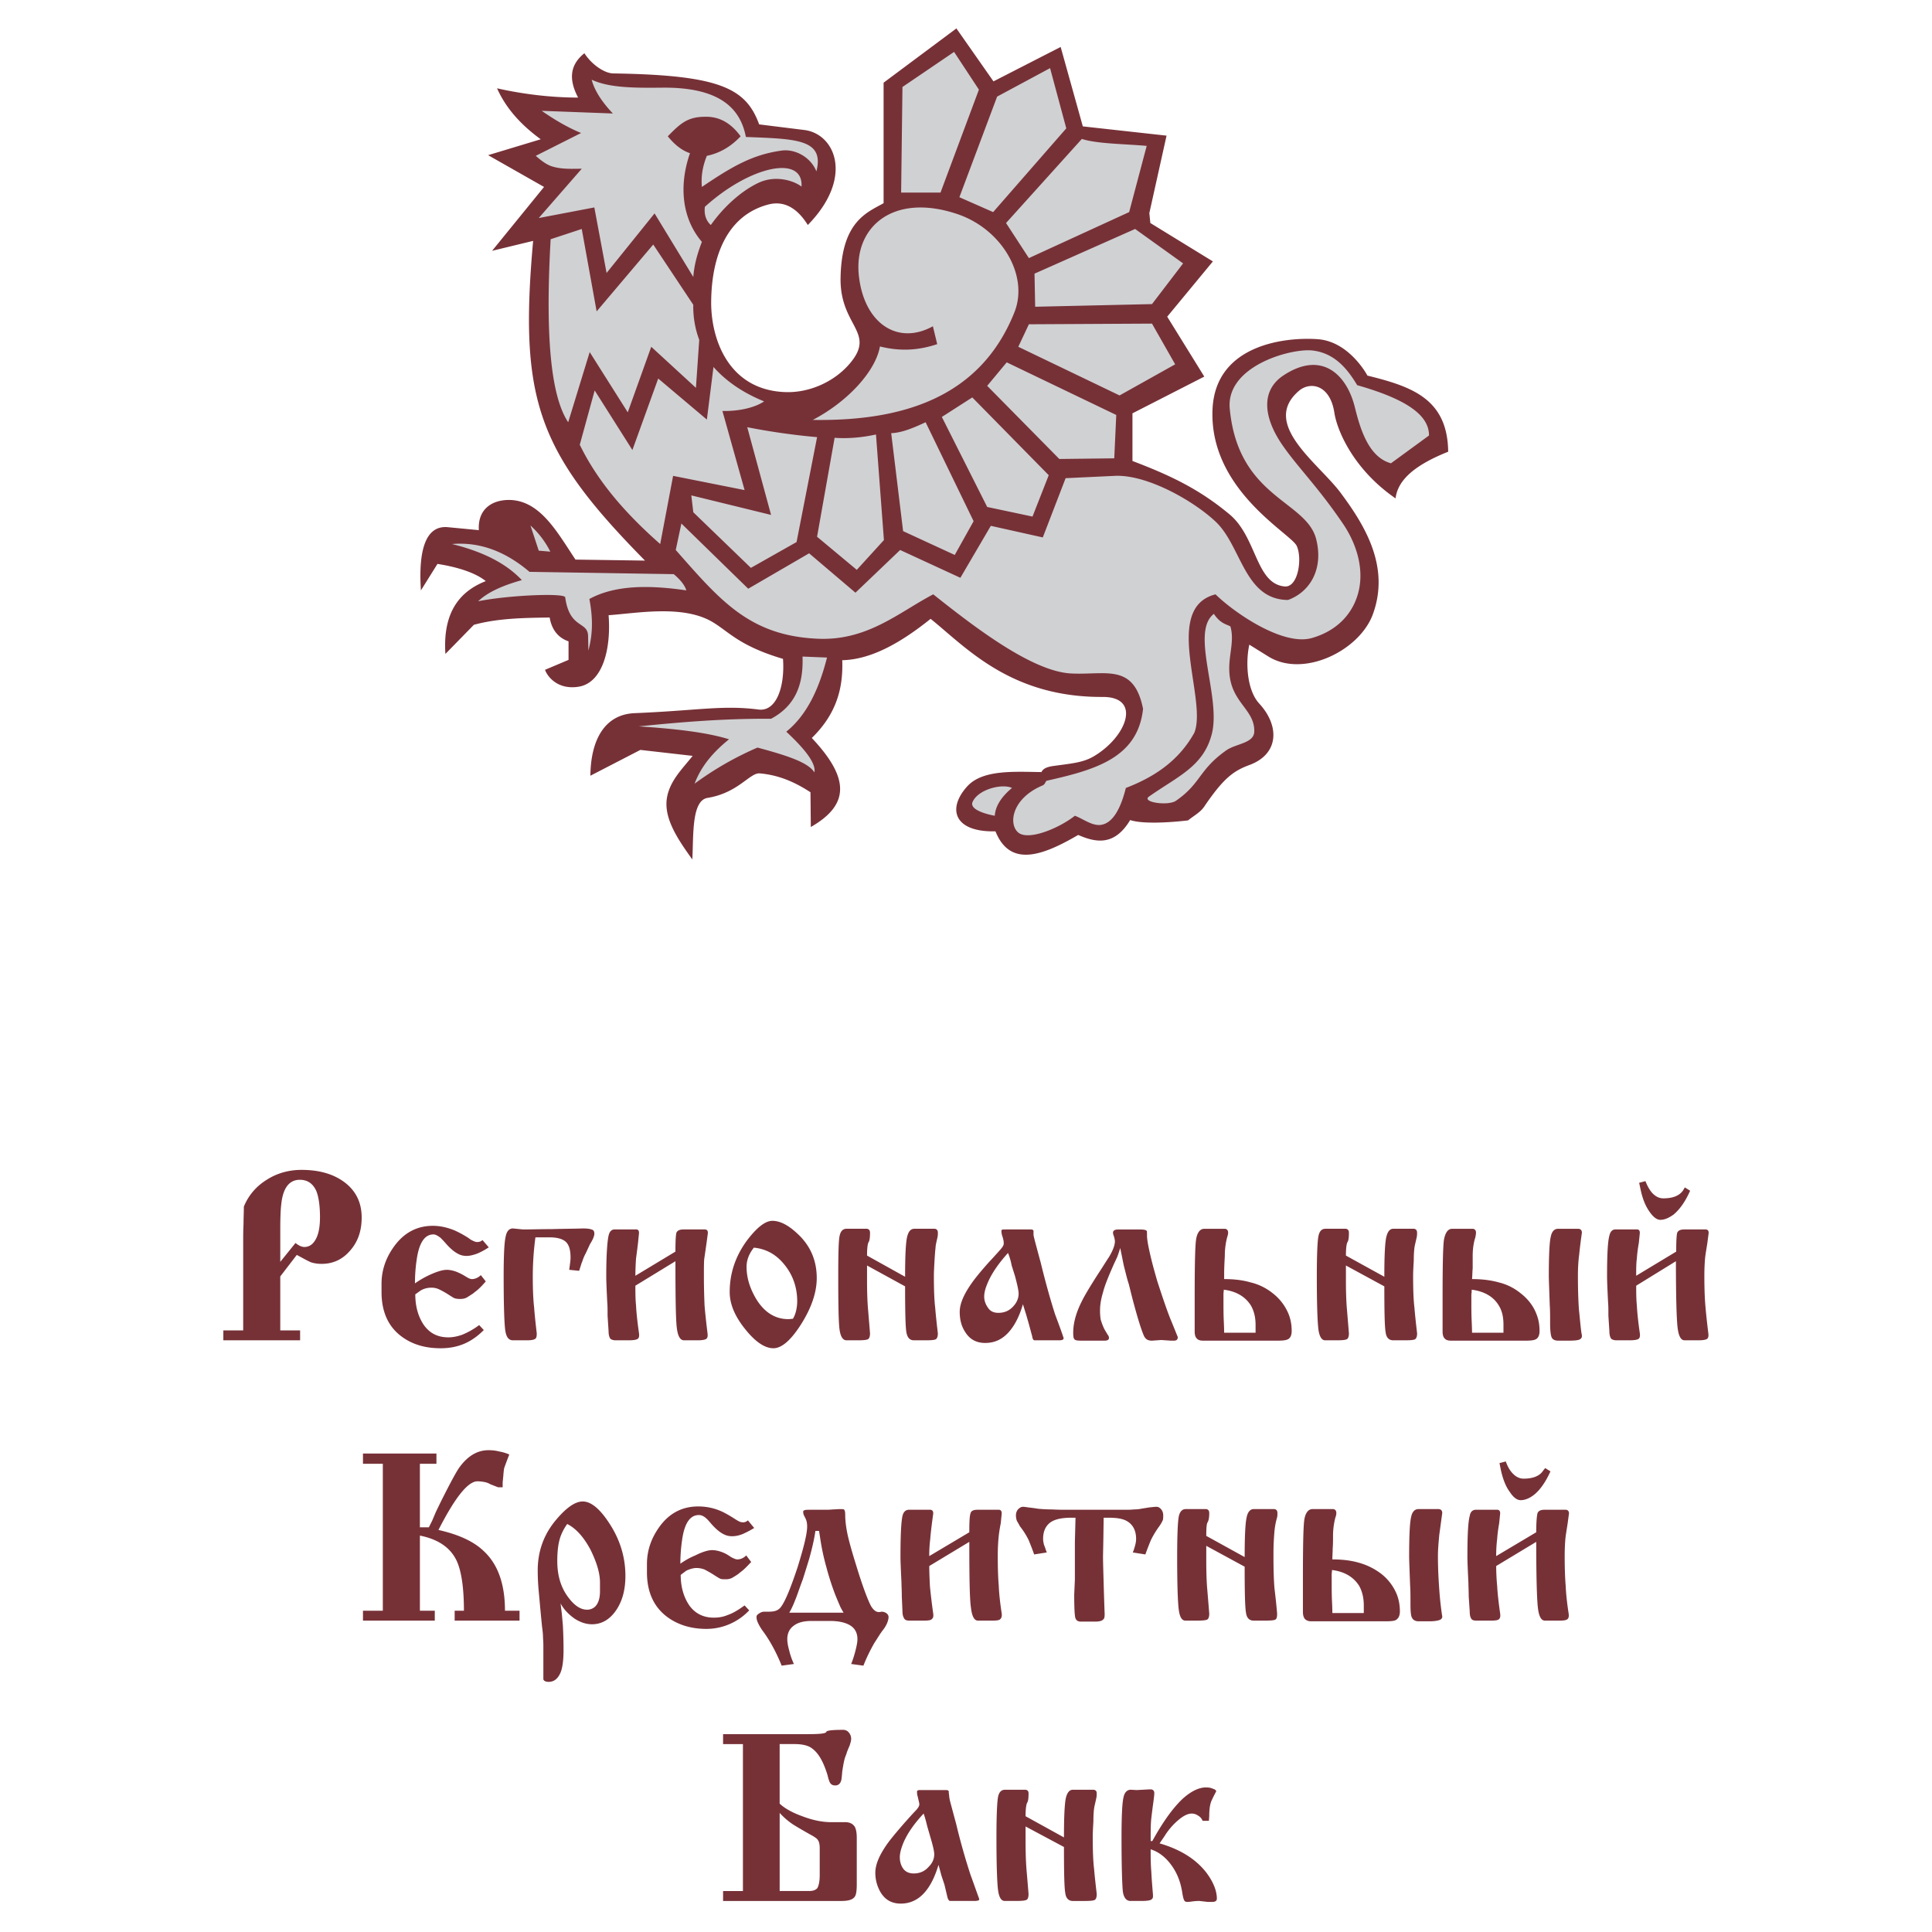 <svg xmlns="http://www.w3.org/2000/svg" width="2500" height="2500" viewBox="0 0 192.756 192.756"><g fill-rule="evenodd" clip-rule="evenodd"><path fill="#fff" d="M0 0h192.756v192.756H0V0z"/><path d="M57.911 9.637c.099.165-.034.363-.232.363-1.288 0-2.608-.066-3.962-.231a33.957 33.957 0 0 1-3.665-.594c.363.76.858 1.486 1.452 2.18.727.825 1.585 1.584 2.609 2.311.165.132.099.396-.099.463l-4.656 1.42 5.052 2.872c.132.1.165.298.066.396l-4.689 5.778 3.368-.792c.165-.066.33.099.297.264-.694 7.892-.595 13.108 1.023 17.698 1.618 4.623 4.722 8.585 10.038 14 .166.165.033.429-.165.429l-6.934-.099c-.066 0-.166-.066-.198-.099-.198-.297-.396-.562-.562-.858-1.552-2.41-3.137-4.821-5.646-4.986h-.495c-.66.033-1.255.231-1.717.594-.43.363-.727.924-.792 1.684 0 .165 0 .297.033.462 0 .132-.165.264-.297.264l-3.104-.297c-.132 0-.231-.033-.363 0-.594.033-1.023.33-1.354.858-.363.528-.561 1.354-.66 2.345-.066.594-.066 1.254-.033 2.014l1.222-1.948c.033-.066.165-.132.231-.132 1.023.165 2.047.396 2.938.693.793.297 1.486.66 2.015 1.057.165.132.099.396-.066.462-1.519.594-2.509 1.486-3.137 2.674-.562 1.024-.792 2.278-.759 3.731l2.443-2.477.1-.066c1.222-.331 2.509-.495 3.797-.594 1.255-.099 2.542-.099 3.831-.132.099 0 .231.132.231.231.099.561.297 1.023.594 1.386a2.62 2.62 0 0 0 1.156.76c.066.033.165.165.165.264v1.849c0 .099-.099.198-.165.231l-2.113.892c.165.33.528.759 1.123 1.056.462.231 1.089.363 1.882.231.991-.165 1.717-.924 2.146-2.014.561-1.288.726-3.071.594-4.821 0-.132.132-.298.231-.298.528-.033 1.057-.099 1.585-.132 2.807-.297 6.406-.627 8.915.826.462.264.859.561 1.255.858 1.155.858 2.509 1.849 5.745 2.807.099.033.198.132.198.231.066.727.033 1.453-.033 2.081-.132.892-.363 1.684-.726 2.245-.396.594-.924.99-1.552 1.023h-.429c-2.344-.33-4.193-.165-6.967.033-1.453.099-3.17.231-5.349.33-1.354.066-2.345.627-3.038 1.585-.693.99-1.056 2.345-1.122 3.962l4.589-2.377c.033 0 .132-.033.132-.033l5.25.595a.29.29 0 0 1 .198.429c-.231.264-.462.528-.661.792-.826.957-1.618 1.915-1.882 3.17-.165.99.099 2.014.562 3.004.396.826.925 1.651 1.486 2.444 0-.132 0-.264.033-.396.033-2.312.099-4.953 1.651-5.217 1.783-.331 2.906-1.123 3.731-1.717.595-.462 1.057-.792 1.552-.759.991.099 1.916.297 2.774.66.858.33 1.651.76 2.41 1.255.066.033.132.165.132.231l.033 3.005c1.585-.991 2.378-2.081 2.411-3.302 0-1.387-.924-2.972-2.74-4.953-.099-.066-.099-.264 0-.363 1.222-1.189 1.981-2.411 2.41-3.666.462-1.254.594-2.576.528-3.896 0-.133.132-.265.265-.265 1.387-.033 2.807-.462 4.259-1.155 1.42-.727 2.906-1.717 4.392-2.906.065-.066.231-.066.33 0 .462.363.958.792 1.486 1.222 3.301 2.839 7.627 6.538 15.487 6.504.891-.033 1.551.165 1.98.528.396.297.594.727.627 1.189s-.066.991-.297 1.519c-.527 1.123-1.617 2.344-3.07 3.203-.957.528-1.916.661-3.303.859-.264.033-.527.065-.857.132a2.805 2.805 0 0 0-.562.132c-.164.066-.297.165-.363.33-.033.066-.164.132-.23.132h-.627c-2.51-.066-5.283-.165-6.637 1.354-.462.528-.792 1.089-.925 1.585-.099.429-.066.858.1 1.188.165.33.462.627.957.858.595.264 1.419.43 2.542.396.066 0 .197.066.23.165.693 1.684 1.783 2.278 3.072 2.179 1.387-.099 3.07-.924 4.82-1.948.033-.033.164-.033.23 0 .859.363 1.717.627 2.543.496.793-.132 1.586-.661 2.311-1.882.033-.066.199-.132.299-.099.527.165 1.32.231 2.178.231 1.189 0 2.477-.099 3.436-.231.164-.132.363-.264.527-.396.363-.264.76-.528.99-.891.957-1.453 1.717-2.344 2.443-2.972.727-.627 1.387-.957 2.213-1.287.561-.198.99-.462 1.32-.76.463-.429.727-.924.826-1.486.1-.528.033-1.123-.199-1.717a6.187 6.187 0 0 0-1.088-1.717c-.596-.627-.959-1.585-1.156-2.575-.199-1.189-.133-2.51.066-3.5.033-.198.23-.264.396-.165l1.914 1.188c.264.132.529.264.826.396 1.484.529 3.236.363 4.82-.33 1.584-.66 3.037-1.783 3.896-3.17.197-.297.363-.627.463-.991.857-2.245.693-4.391.033-6.339-.695-1.981-1.883-3.797-3.105-5.481-.494-.661-1.221-1.42-1.98-2.213-.561-.594-1.156-1.188-1.684-1.815-1.85-2.18-3.006-4.458-.529-6.571.33-.264.727-.462 1.123-.528.33-.033.693 0 1.023.132.363.1.66.331.957.661.396.462.693 1.156.826 2.081.166.99.76 2.707 2.08 4.523.859 1.222 2.047 2.477 3.633 3.599.197-.859.727-1.618 1.518-2.311.893-.76 2.113-1.42 3.633-2.047-.066-2.477-.924-3.962-2.277-4.986-1.42-1.09-3.402-1.651-5.582-2.18-.064-.033-.164-.099-.164-.132-.033-.033-1.717-3.302-4.723-3.5-1.881-.165-5.084.066-7.428 1.584-1.52 1.024-2.676 2.609-2.807 5.085-.299 6.142 4.457 10.104 6.9 12.151.727.595 1.287 1.057 1.453 1.387.264.529.33 1.354.264 2.146-.066.463-.166.925-.33 1.321-.197.396-.463.727-.793.892-.164.099-.396.132-.594.099-1.75-.198-2.443-1.75-3.236-3.533-.594-1.32-1.254-2.773-2.41-3.73a24.76 24.76 0 0 0-4.424-2.972c-1.553-.826-3.236-1.552-5.186-2.278-.064-.033-.164-.166-.164-.265v-4.755c0-.066.066-.198.131-.231l6.936-3.533-3.566-5.746c-.033-.066-.033-.231.033-.297l4.357-5.283-5.977-3.698c-.031 0-.098-.132-.131-.166l-.1-.99.033-.066 1.65-7.462-8.089-.889c-.064 0-.197-.099-.23-.198l-2.113-7.594-6.407 3.268c-.098.066-.264.033-.33-.066l-3.566-5.085-6.934 5.184v11.887c0 .065-.066.198-.132.231-.165.099-.297.165-.429.231-1.552.826-3.632 1.948-3.731 6.967-.066 2.081.627 3.368 1.189 4.392.726 1.42 1.254 2.41-.265 4.259-.792.958-1.816 1.717-2.938 2.246a8.76 8.76 0 0 1-3.6.792c-2.575-.033-4.391-1.057-5.613-2.509-1.552-1.816-2.179-4.358-2.212-6.604 0-2.51.462-4.887 1.519-6.736.958-1.651 2.378-2.873 4.392-3.4 1.023-.265 1.882-.033 2.608.429.595.363 1.057.925 1.42 1.486 1.552-1.651 2.279-3.269 2.444-4.623a4.06 4.06 0 0 0-.165-1.915 3.115 3.115 0 0 0-.858-1.42c-.496-.462-1.123-.792-1.816-.858l-4.524-.562c-.066 0-.198-.099-.23-.165-.627-1.75-1.585-2.938-3.632-3.698-2.113-.792-5.382-1.156-10.632-1.222-.495 0-1.123-.264-1.684-.627a6.675 6.675 0 0 1-1.288-1.255c-.528.462-.825 1.024-.892 1.585-.101.693.097 1.452.56 2.344z" fill="#d0d1d3"/><path d="M82.51 65.604l-2.443-.099c.099 2.608-.594 4.854-3.137 6.207-4.689-.033-8.981.331-13.208.76 3.599.231 6.802.595 9.014 1.288-1.519 1.222-2.774 2.642-3.434 4.425a31.83 31.83 0 0 1 6.273-3.599c3.071.826 5.052 1.486 5.68 2.477.165-.892-.892-2.278-2.807-4.062 2.048-1.651 3.269-4.26 4.062-7.397zM67.981 52.231l-.561 2.642c4.424 5.019 7.33 8.519 14.066 8.849 5.019.264 8.156-2.609 11.623-4.425 3.83 3.038 9.741 7.661 13.704 7.892 3.467.198 6.307-1.09 7.23 3.533-.527 4.887-4.754 6.076-9.576 7.165-.197.033-.131.363-.494.496-3.006 1.288-3.369 3.797-2.41 4.655.99.892 4.094-.396 5.68-1.651.791.297 1.617.958 2.475.925 1.42-.099 2.18-1.981 2.609-3.698 2.84-1.089 5.283-2.708 6.834-5.514 1.322-3.302-3.234-12.448 2.113-13.802 1.883 1.849 6.736 5.184 9.609 4.359 2.773-.792 4.293-2.741 4.723-4.92.428-2.179-.299-4.524-1.586-6.439-2.574-3.797-4.59-5.712-6.141-7.991-1.85-2.741-2.08-5.382.197-6.868 3.83-2.51 6.307-.033 7.1 3.203.561 2.279 1.42 4.986 3.6 5.581l3.797-2.773c0-1.784-1.684-3.467-7.166-5.02-.99-1.651-2.277-3.235-4.523-3.467-2.244-.198-8.617 1.618-8.189 5.845.859 8.882 7.629 9.113 8.619 12.976.76 3.005-.627 5.283-2.807 6.076-4.326-.033-4.623-5.25-7.133-7.727-2.146-2.08-6.9-4.821-10.17-4.655l-4.887.23-2.277 5.911-5.186-1.156-3.037 5.184-6.01-2.773-4.458 4.259-4.623-3.929-6.076 3.533-6.669-6.506zm54.382 22.619c.959-.66 2.742-.693 2.775-1.849.064-2.014-1.883-2.74-2.379-5.118-.43-2.08.496-3.665 0-5.382-.396-.231-.99-.264-1.65-1.255-2.377 1.816.727 8.255-.199 11.953-.824 3.269-3.367 4.227-6.273 6.273-.791.562 1.883.958 2.676.429 2.542-1.749 2.244-3.07 5.05-5.051zM99.25 81.387c.066-1.023.727-1.948 1.717-2.773-.99-.462-3.367.132-3.928 1.387-.364.792 1.453 1.254 2.211 1.386zM54.906 55.038a8.9 8.9 0 0 0-1.981-2.608l.826 2.509 1.155.099zm-9.807-.759c2.938.726 5.316 1.849 6.967 3.599-1.882.528-3.401 1.189-4.359 2.113 2.84-.594 8.618-.858 8.684-.396.429 3.137 2.212 2.377 2.279 3.797l.033 1.519c.363-1.354.528-2.905.099-5.151 2.608-1.42 6.042-1.387 9.674-.858-.165-.528-.594-1.057-1.254-1.618l-14.396-.231c-2.444-2.081-5.019-3.006-7.727-2.774zM81.09 41.896c8.783.132 16.707-2.113 20.142-10.797 1.42-3.698-1.355-8.321-5.812-9.773-6.34-2.081-10.203 1.32-9.741 6.075s3.797 7.132 7.396 5.151l.43 1.783c-1.783.594-3.599.759-5.713.231-.428 2.443-3.169 5.481-6.702 7.33zM57.679 9.736c-.958-1.816-.825-3.269.627-4.425.693 1.09 1.981 2.015 2.906 2.015 10.567.165 13.208 1.452 14.529 5.084l4.523.562c3.071.396 4.953 4.754.331 9.477-.759-1.222-2.014-2.542-3.929-2.047-4.161 1.09-5.713 5.217-5.713 9.873.033 3.896 1.949 8.75 7.562 8.849 2.312.033 4.788-1.056 6.34-2.938 2.542-3.071-1.09-3.665-.991-8.486.099-5.646 2.675-6.504 4.292-7.429V8.25l7.264-5.415 3.699 5.284 6.703-3.434 2.211 7.924 8.354.924-1.717 7.727.1.991 6.24 3.831-4.557 5.514 3.699 5.977-7.166 3.665v4.755c3.93 1.486 6.736 2.873 9.676 5.316 2.74 2.278 2.607 6.901 5.48 7.198 1.387.165 1.816-2.84 1.221-4.062-.627-1.254-8.781-5.613-8.387-13.669.33-6.439 7.33-7.165 10.5-6.934s4.953 3.632 4.953 3.632c4.426 1.089 7.99 2.311 8.057 7.594-3.137 1.255-5.018 2.708-5.25 4.656-4.227-2.906-5.844-6.802-6.107-8.552-.43-2.807-2.41-3.137-3.533-2.179-3.896 3.335 2.047 7.265 4.227 10.269 2.477 3.335 4.854 7.396 3.137 12.052-1.354 3.632-6.934 6.339-10.402 4.193l-1.914-1.189c-.396 1.816-.23 4.557.99 5.877 2.014 2.179 2.014 4.986-.924 6.109-1.619.594-2.609 1.288-4.557 4.16-.396.594-1.057.924-1.619 1.387-1.65.198-4.49.396-5.777-.033-1.553 2.576-3.369 2.279-5.186 1.486-3.564 2.081-6.801 3.269-8.254-.363-4.094.099-4.854-2.212-2.84-4.458 1.52-1.716 4.689-1.486 7.43-1.453.197-.429.727-.528 1.09-.594 1.883-.264 3.004-.33 4.094-.958 3.336-1.948 4.854-5.977.893-5.943-9.18.033-13.604-4.953-17.137-7.793-3.005 2.411-5.944 4.062-8.816 4.128.099 2.708-.528 5.316-3.038 7.759 3.798 4.028 3.765 6.67-.099 8.882l-.033-3.467c-1.519-.991-3.137-1.717-5.052-1.882-.99-.099-2.146 1.948-5.217 2.444-1.618.264-1.387 3.797-1.519 6.142-1.42-1.981-2.938-4.161-2.509-6.274.33-1.651 1.552-2.807 2.542-4.061l-5.217-.594-4.986 2.575c.033-3.566 1.42-6.108 4.392-6.241 6.373-.264 8.783-.825 12.382-.363 1.783.23 2.641-2.278 2.443-5.053-4.424-1.32-5.382-2.707-7.066-3.698-2.938-1.717-7.496-.859-10.335-.66.264 3.368-.595 6.736-2.972 7.132-2.212.363-3.203-1.156-3.368-1.685l2.344-.99v-1.849c-1.057-.363-1.684-1.189-1.882-2.377-2.51.033-5.151.066-7.562.727l-2.84 2.905c-.231-3.5.892-6.042 4.028-7.264-1.056-.859-2.906-1.42-4.821-1.717l-1.65 2.642c-.265-3.995.462-6.505 2.674-6.307l3.104.297c-.132-2.278 1.552-3.104 3.269-3.005 2.938.198 4.589 3.269 6.373 5.943l6.934.099C53.652 45.066 51.77 39.916 53.19 24.033l-4.095.991 5.184-6.373-5.58-3.17 5.25-1.585c-2.081-1.519-3.5-3.169-4.359-5.085 2.641.595 5.448.925 8.089.925zM70.92 22.448c1.288-1.816 3.005-3.368 4.722-4.193 1.717-.826 3.566-.231 4.326.363.198-3.203-5.118-2.081-9.642 2.014-.099.76.132 1.42.594 1.816zm-1.75 5.184c.099-1.288.429-2.377.858-3.5-1.948-2.279-2.345-5.514-1.189-8.849-.924-.298-1.684-1.024-2.212-1.684 1.255-1.288 1.981-1.949 3.731-1.949 1.519-.033 2.642.727 3.533 1.949-.958 1.023-2.08 1.684-3.368 1.948-.429 1.057-.595 2.08-.495 3.104 3.07-2.08 5.084-3.236 7.99-3.632 1.321-.165 2.873.661 3.435 2.081.825-3.236-2.048-3.236-7.034-3.435-.495-2.509-2.179-4.985-8.354-4.919-2.972.033-5.316 0-7.033-.792.264 1.023.958 2.146 2.113 3.368l-7.099-.265c1.089.76 2.477 1.618 3.929 2.213l-4.523 2.278c.495.429 1.089.924 1.75 1.089.925.264 1.882.198 2.84.198l-4.292 4.919 5.547-1.057 1.222 6.538 4.788-5.943 3.863 6.34zm-14.232-3.764c-.594 10.467.166 15.882 1.75 18.26l2.146-7 3.797 6.01 2.344-6.538 4.458 4.095.33-4.788a9.405 9.405 0 0 1-.594-3.5l-3.996-6.01-5.646 6.67-1.486-8.222-3.103 1.023zm2.906 20.505c1.849 3.798 4.722 7 8.024 9.906l1.288-6.802 7.132 1.419-2.212-7.892c1.651.033 3.236-.33 4.16-.958-2.113-.858-3.797-2.014-5.052-3.434l-.66 5.25-4.854-4.095-2.576 7.132-3.764-5.944-1.486 5.418zm11.128 5.052l.199 1.684 5.745 5.547 4.557-2.575 2.047-10.467a66.526 66.526 0 0 1-6.967-.991l2.377 8.75-7.958-1.948zm12.547 4.127l3.963 3.302 2.707-2.972-.792-10.533c-1.354.297-2.774.429-4.127.33l-1.751 9.873zm13.736 1.816L97.137 52l-4.788-9.873c-.99.462-2.311 1.057-3.434 1.09l1.188 9.773 5.152 2.378zm-1.288-13.769l4.525 8.981 4.521.958 1.619-4.127-7.627-7.76-3.038 1.948zm17.203 4.128l.199-4.326-10.93-5.25-1.947 2.345 7.197 7.297 5.481-.066zm6.076-9.378l-2.311-4.062-12.283.066-1.057 2.246 10.104 4.854 5.547-3.104zm-13.967-5.745l11.656-.264 3.104-4.062-4.789-3.434-10.037 4.458.066 3.302zm-2.906-8.354l2.279 3.5 10.004-4.59 1.75-6.604c-2.113-.198-4.92-.198-6.471-.694l-7.562 8.388zm-1.287-1.09l7.297-8.354-1.617-6.009-5.283 2.84-3.765 10.038 3.368 1.485zm-5.251-1.948l3.831-10.27-2.477-3.764-5.151 3.5-.132 10.533h3.929v.001zM27.962 127.35v5.383h1.98v.99h-7.66v-.99h1.981v-8.717c0-.66 0-1.256.033-1.883 0-.594.033-1.189.033-1.75.462-1.123 1.221-2.014 2.278-2.674 1.024-.66 2.212-.99 3.467-.99 1.882 0 3.368.461 4.491 1.387 1.023.857 1.519 1.98 1.519 3.367 0 1.32-.364 2.41-1.156 3.303-.76.891-1.717 1.32-2.84 1.32-.429 0-.792-.066-1.09-.166-.066-.033-.363-.164-.891-.461l-.496-.266-1.649 2.147zm0-1.454l1.519-1.881c.33.264.627.396.892.396.363 0 .693-.166.925-.463.429-.527.627-1.354.627-2.51s-.132-2.014-.363-2.607c-.33-.727-.858-1.123-1.651-1.123-1.057 0-1.684.824-1.849 2.443-.066.527-.099 1.387-.099 2.543v3.202h-.001zM48.137 123.719l.627.727a6.667 6.667 0 0 1-1.156.627c-.363.131-.727.23-1.057.23-.297 0-.594-.066-.826-.197-.396-.199-.792-.529-1.254-1.057-.231-.266-.429-.463-.528-.562-.264-.197-.495-.33-.693-.33-.892 0-1.453.859-1.684 2.576-.099.66-.165 1.453-.165 2.311a9.283 9.283 0 0 1 1.486-.857c.726-.33 1.288-.496 1.684-.496.297 0 .594.066.892.166.264.098.627.264.99.494.265.166.462.264.627.264.297 0 .627-.131.892-.395l.495.627c-.264.297-.495.561-.726.76-.132.131-.33.264-.562.461-.264.166-.462.299-.627.396-.198.1-.396.133-.66.133-.231 0-.429-.033-.528-.066s-.297-.164-.562-.33a8.334 8.334 0 0 0-.991-.561 1.7 1.7 0 0 0-.792-.166 2.05 2.05 0 0 0-1.023.264c-.198.133-.364.264-.562.396 0 1.223.297 2.246.858 3.07.594.826 1.387 1.223 2.443 1.223.462 0 .924-.1 1.387-.264a7.592 7.592 0 0 0 1.684-.959l.462.496c-.528.527-1.123.99-1.849 1.32-.727.33-1.552.496-2.444.496-1.452 0-2.674-.33-3.698-1.023-1.486-.992-2.212-2.543-2.212-4.59v-.826c0-1.287.396-2.51 1.189-3.631.99-1.422 2.311-2.146 3.929-2.146.726 0 1.453.164 2.179.461.363.166.825.396 1.387.76.165.133.33.23.495.297.132.066.264.1.363.1.232-.002.398-.068.53-.199zM54.873 123.453H53.42a29.097 29.097 0 0 0-.264 3.83c0 1.223.033 2.279.132 3.139.066.891.165 1.75.264 2.607 0 .264-.033.43-.099.496-.099.131-.396.197-.859.197h-1.42c-.429 0-.66-.33-.759-.957-.099-.66-.165-2.443-.165-5.416 0-2.113.066-3.434.198-3.961.1-.562.364-.826.727-.826l.991.1c.892 0 1.849-.033 2.906-.033 1.057-.033 2.08-.033 3.104-.066.363 0 .661.033.826.1.198.033.297.164.297.428 0 .199-.132.562-.429 1.025l-.429.924c-.166.297-.231.496-.297.66-.033.133-.099.264-.132.363l-.231.727-.99-.1c.033-.264.066-.494.099-.76.033-.264.033-.428.033-.461 0-.793-.165-1.322-.528-1.619-.333-.264-.862-.397-1.522-.397zM63.392 127.283l3.996-2.41c0-1.023.033-1.65.099-1.881.099-.232.33-.33.727-.33h2.08c.231 0 .33.098.33.361l-.132.992c-.099.66-.165 1.188-.231 1.584-.033.396-.033.959-.033 1.684 0 1.189.033 2.18.066 2.973.066.793.166 1.717.297 2.773.033.264 0 .43-.099.529-.099.098-.396.164-.858.164h-1.387c-.396 0-.628-.43-.727-1.287-.099-.859-.132-3.037-.132-6.604l-3.996 2.443c0 .627 0 1.32.066 1.98.033.693.132 1.617.297 2.773.033.264 0 .43-.099.529-.099.098-.396.164-.858.164h-1.387a.888.888 0 0 1-.496-.133c-.132-.164-.198-.428-.198-.791l-.099-1.52c0-.561 0-1.023-.033-1.354-.066-1.32-.099-2.18-.099-2.543 0-2.146.099-3.5.231-4.094.099-.43.297-.627.627-.627h2.113c.198 0 .297.098.297.361l-.099.992a95.956 95.956 0 0 1-.198 1.551 25.89 25.89 0 0 0-.065 1.721zM72.802 128.902c0-1.85.562-3.533 1.684-5.086.991-1.32 1.85-2.014 2.576-2.014.792 0 1.651.463 2.576 1.354 1.222 1.156 1.849 2.609 1.849 4.359 0 1.42-.528 2.971-1.552 4.59-1.023 1.617-1.948 2.41-2.773 2.41-.825 0-1.75-.594-2.741-1.816-1.09-1.32-1.619-2.576-1.619-3.797zm2.41-4.423c-.495.627-.727 1.254-.727 1.914 0 1.09.331 2.146.958 3.203.825 1.354 1.915 2.014 3.203 2.014.198 0 .363-.033.462-.033.165-.264.264-.561.33-.857.066-.297.099-.596.099-.893 0-1.32-.396-2.51-1.156-3.5-.824-1.091-1.847-1.718-3.169-1.848zM90.302 128.34l-3.797-2.08v1.486c0 1.156.033 2.113.099 2.873.066.793.132 1.584.198 2.41 0 .297-.066.463-.165.561-.132.1-.495.133-1.09.133h-1.089c-.363 0-.594-.363-.694-1.057-.099-.727-.132-2.477-.132-5.283 0-2.244.033-3.6.132-4.061.1-.496.331-.727.694-.727H86.505c.198.033.297.164.297.396 0 .43-.033.758-.132.924-.099.133-.165.594-.165 1.354l3.797 2.113c0-2.08.066-3.4.198-3.961.132-.562.363-.826.727-.826H93.274c.198.033.297.164.297.396 0 .131 0 .264-.033.43-.1.461-.198.824-.198 1.057-.033.264-.066.691-.1 1.254-.033.594-.066 1.123-.066 1.551 0 1.322.033 2.379.132 3.203.066.826.165 1.686.264 2.543 0 .297-.066.463-.165.561-.099.1-.462.133-1.09.133h-1.123c-.429 0-.66-.264-.759-.793-.098-.528-.131-2.08-.131-4.59zM100.406 122.662h2.41c.166 0 .264.033.297.131v.363c0 .133.066.363.166.76l.363 1.354.197.727c.496 2.047.99 3.764 1.42 5.117.297.793.596 1.586.859 2.379 0 .098-.033.164-.166.197a.908.908 0 0 1-.297.033h-2.443c-.1 0-.199-.133-.23-.396l-.33-1.221-.266-.926-.33-1.057c-.33 1.156-.791 2.049-1.32 2.676-.66.791-1.453 1.188-2.443 1.188-.891 0-1.552-.363-2.014-1.121-.363-.562-.528-1.223-.528-1.982 0-.793.396-1.717 1.155-2.807.297-.43.891-1.188 1.817-2.213.131-.131.461-.494 1.023-1.121.264-.297.396-.496.396-.66 0-.1 0-.232-.033-.363-.033-.133-.066-.297-.133-.463a1.956 1.956 0 0 1-.066-.463c0-.066.066-.131.199-.131l.297-.001zm.164 2.344c-.924 1.023-1.584 1.98-1.98 2.873-.264.594-.396 1.057-.396 1.486 0 .395.133.758.363 1.088.232.363.562.529 1.057.529.627 0 1.123-.23 1.52-.693.33-.363.494-.793.494-1.223 0-.297-.131-.891-.361-1.75l-.332-1.057a6.572 6.572 0 0 0-.365-1.253zM111.766 124.51c-.1.332-.199.629-.299.893-.164.363-.297.627-.395.857-.496 1.123-.859 2.016-1.023 2.676-.199.66-.299 1.254-.299 1.816 0 .395.033.693.066.891.066.23.166.529.33.891.1.199.232.396.363.629.1.098.133.23.133.33 0 .164-.133.264-.43.264h-2.377c-.33 0-.562-.033-.627-.133-.1-.064-.133-.297-.133-.66 0-.924.264-1.947.826-3.07.264-.561.857-1.553 1.75-2.939.33-.494.627-.99.957-1.484.43-.693.627-1.256.627-1.619 0-.164-.066-.428-.164-.693-.033-.133-.033-.23 0-.297.064-.133.23-.197.494-.197h2.146c.363 0 .594.033.693.131.033.033.033.199.033.463 0 .463.166 1.287.463 2.51.164.66.363 1.354.561 2.047.496 1.52.924 2.807 1.32 3.797.264.627.496 1.223.727 1.783 0 .264-.131.363-.396.363h-.264l-.99-.066-.924.066c-.396 0-.629-.133-.793-.463-.23-.494-.66-1.814-1.223-3.994l-.297-1.189c-.164-.496-.264-.924-.363-1.32-.033-.133-.1-.363-.164-.66l-.166-.826-.162-.797zM126.16 133.756h-6.141c-.297 0-.496-.066-.627-.23-.133-.133-.199-.363-.199-.693v-3.203c0-3.17.033-5.15.133-5.91.1-.727.396-1.123.826-1.123h2.081c.197.033.297.164.297.396 0 .098-.033.264-.1.461a7.285 7.285 0 0 0-.23 1.85c-.033.627-.066 1.223-.066 1.783v.527c.957 0 1.85.1 2.643.332a5.562 5.562 0 0 1 2.211 1.088 5.037 5.037 0 0 1 1.553 2.016c.23.561.33 1.123.33 1.75 0 .461-.166.76-.463.857-.164.066-.461.1-.891.1H126.16v-.001zm-4.027-.793h3.136v-.791c0-.76-.164-1.387-.463-1.916-.561-.891-1.451-1.42-2.707-1.584 0 .131-.033.297-.033.461V129.959c0 .561 0 1.188.033 1.881s.034 1.058.034 1.123zM138.115 128.34l-3.832-2.08v1.486c0 1.156.033 2.113.1 2.873.066.793.133 1.584.199 2.41 0 .297-.066.463-.166.561-.133.1-.496.133-1.09.133h-1.123c-.33 0-.561-.363-.66-1.057-.098-.727-.164-2.477-.164-5.283 0-2.244.066-3.6.164-4.061.1-.496.33-.727.693-.727H134.283c.199.033.299.164.299.396 0 .43-.033.758-.133.924-.1.133-.166.594-.166 1.354l3.832 2.113c0-2.08.064-3.4.197-3.961.133-.562.363-.826.693-.826h2.08c.199.033.297.164.297.396 0 .131 0 .264-.033.43-.098.461-.197.824-.23 1.057a10.47 10.47 0 0 0-.066 1.254c-.033.594-.066 1.123-.066 1.551 0 1.322.033 2.379.133 3.203.066.826.166 1.686.264 2.543 0 .297-.066.463-.164.561-.1.1-.463.133-1.09.133h-1.123c-.43 0-.693-.264-.76-.793-.101-.528-.132-2.08-.132-4.59zM150.893 133.756h-6.141c-.299 0-.496-.066-.629-.23-.131-.133-.197-.363-.197-.693v-3.17c0-3.203.033-5.184.133-5.943.131-.727.395-1.123.824-1.123h2.08c.199.033.297.164.297.396 0 .131-.031.264-.064.461-.166.496-.266 1.123-.266 1.85v1.223c-.033.363-.033.727-.064 1.088.957 0 1.848.1 2.674.332a5.439 5.439 0 0 1 2.18 1.088c.727.562 1.254 1.256 1.551 2.016.232.561.33 1.123.33 1.75 0 .461-.164.76-.461.857-.166.066-.463.1-.893.1h-1.354v-.002zm3.632-6.373c0-2.146.066-3.5.197-3.994.1-.529.363-.793.727-.793h2.046c.232.033.33.164.33.396-.098.693-.197 1.42-.264 2.146-.1.725-.131 1.451-.131 2.145 0 1.256.031 2.379.098 3.336.1.957.166 1.783.264 2.443.033.066.033.164.033.264 0 .133-.098.264-.264.33-.164.066-.496.1-.99.1h-1.123c-.297 0-.527-.1-.627-.297-.1-.199-.166-.693-.166-1.453 0-.727 0-1.32-.033-1.75-.063-1.783-.097-2.74-.097-2.873zm-7.66 5.58h3.136v-.791c0-.76-.133-1.387-.463-1.916-.529-.891-1.453-1.42-2.707-1.584 0 .131 0 .297-.033.461V129.959c0 .561 0 1.188.033 1.881s.034 1.058.034 1.123zM163.242 127.283l3.994-2.41c0-1.023.033-1.65.1-1.881.1-.232.33-.33.727-.33h2.08c.23 0 .33.098.33.361l-.131.992c-.1.66-.199 1.188-.232 1.584s-.066.959-.066 1.684c0 1.189.033 2.18.1 2.973s.166 1.717.297 2.773c.033.264 0 .43-.098.529-.1.098-.396.164-.859.164h-1.42c-.363 0-.594-.43-.693-1.287-.1-.859-.164-3.037-.164-6.604l-3.963 2.443c0 .627 0 1.32.066 1.98.033.693.131 1.617.297 2.773.033.264 0 .43-.1.529-.1.098-.396.164-.857.164h-1.387a.885.885 0 0 1-.496-.133c-.133-.164-.199-.428-.199-.791l-.098-1.52c0-.561 0-1.023-.033-1.354-.066-1.32-.1-2.18-.1-2.543 0-2.146.066-3.5.23-4.094.1-.43.299-.627.629-.627h2.113c.197 0 .297.098.297.361l-.1.992c-.1.561-.164 1.057-.197 1.551-.067.5-.067 1.061-.067 1.721zm4.854-8.814l.527.33c-.494 1.123-1.057 1.881-1.65 2.377-.463.33-.891.527-1.32.527-.363 0-.727-.297-1.09-.824-.396-.562-.693-1.289-.891-2.246l-.133-.627.627-.166c.166.43.363.793.596 1.09.361.43.758.629 1.188.629.957 0 1.586-.266 1.949-.76l.197-.33zM41.896 152.379h.892l.33-.66.363-.859.495-1.023c.958-1.914 1.585-3.07 1.882-3.467.826-1.123 1.783-1.684 2.873-1.684.363 0 .726.033 1.089.131.363.066.693.166.991.299-.297.758-.462 1.221-.496 1.32s-.066.363-.099.793c-.033.363-.066.627-.066.758v.396h-.462l-.76-.297a1.85 1.85 0 0 0-.627-.23 4.062 4.062 0 0 0-.66-.066c-.958 0-2.245 1.617-3.896 4.854 2.047.463 3.533 1.156 4.523 2.113 1.42 1.32 2.113 3.303 2.113 5.943h1.453v.99h-6.472v-.99h.924c0-2.344-.264-3.994-.727-4.986-.627-1.32-1.849-2.145-3.665-2.508v7.494h1.486v.99h-7.166v-.99h1.981v-14.66h-1.981v-1.023h7.33v1.023h-1.651v6.339h.003zM55.929 159.973l.099.826c.033.197.066.66.132 1.387.033.693.065 1.52.065 2.41 0 1.189-.132 2.014-.396 2.477-.265.496-.628.727-1.09.727-.297 0-.495-.1-.528-.264v-.133-.561-2.51c0-.264 0-.529-.033-.893 0-.33-.033-.693-.099-1.154-.166-1.652-.265-2.84-.331-3.533s-.099-1.387-.099-2.08c0-1.883.595-3.566 1.816-5.02 1.023-1.223 1.915-1.85 2.674-1.85.825 0 1.717.727 2.675 2.213 1.056 1.617 1.584 3.367 1.584 5.217 0 1.42-.33 2.576-.957 3.467-.627.893-1.42 1.354-2.378 1.354-.594 0-1.188-.197-1.783-.594-.591-.43-1.054-.924-1.351-1.486zm.661-7.924c-.396.561-.661 1.123-.792 1.684-.132.529-.198 1.223-.198 2.014 0 1.387.33 2.576 1.057 3.566.627.859 1.255 1.287 1.915 1.287.297 0 .562-.098.792-.297.33-.33.496-.824.496-1.551v-.859c0-.957-.331-2.014-.925-3.236-.694-1.321-1.487-2.178-2.345-2.608zM74.618 151.686l.627.76c-.363.23-.76.43-1.123.594-.396.166-.759.23-1.09.23-.297 0-.561-.064-.826-.197-.396-.197-.792-.529-1.255-1.057-.23-.264-.396-.463-.528-.561-.231-.199-.462-.299-.693-.299-.892 0-1.453.826-1.684 2.543a15.82 15.82 0 0 0-.165 2.312 7.332 7.332 0 0 1 1.486-.826c.726-.363 1.287-.529 1.684-.529.297 0 .594.066.892.166.297.1.627.264.99.527.265.133.462.232.627.232.33 0 .627-.133.892-.396l.495.66c-.264.264-.495.529-.726.727-.132.133-.331.264-.562.463-.231.164-.462.297-.627.396a1.351 1.351 0 0 1-.627.131c-.264 0-.462 0-.561-.066-.099-.033-.297-.164-.562-.33-.396-.264-.726-.43-.958-.561a2.277 2.277 0 0 0-.825-.166c-.33 0-.661.1-1.024.266-.165.131-.363.264-.561.428 0 1.189.297 2.213.858 3.039.595.824 1.42 1.221 2.443 1.221.462 0 .925-.066 1.387-.264.495-.166 1.057-.496 1.684-.957l.462.494a5.877 5.877 0 0 1-1.849 1.322 5.779 5.779 0 0 1-2.443.527c-1.42 0-2.675-.363-3.698-1.057-1.453-.99-2.212-2.51-2.212-4.59v-.826c0-1.287.396-2.508 1.188-3.631.991-1.42 2.312-2.113 3.93-2.113.727 0 1.453.131 2.179.43.396.164.858.428 1.387.76.198.131.363.23.496.297a.904.904 0 0 0 .396.098.68.68 0 0 0 .496-.197zM82.807 161.723h-1.816c-.759 0-1.354.133-1.783.463-.429.297-.66.76-.66 1.354 0 .297.066.693.198 1.156.099.43.264.891.462 1.32l-1.221.166c-.561-1.389-1.189-2.51-1.816-3.369a5.122 5.122 0 0 1-.496-.793c-.132-.264-.198-.461-.198-.693 0-.131.065-.23.23-.33a.999.999 0 0 1 .463-.197h.43c.396 0 .693-.033.891-.133.165-.066.33-.197.462-.396.429-.594.958-1.914 1.618-3.895.628-2.016.958-3.369.958-4.062 0-.264-.033-.463-.066-.561-.033-.133-.099-.264-.198-.463a.9.9 0 0 1-.132-.463c0-.098.066-.131.165-.164.132-.033.264-.033.396-.033h1.42c.363 0 .693 0 .958-.033.231 0 .495-.033.759-.033.132 0 .264 0 .363.033.066.033.132.197.132.496 0 .66.1 1.518.363 2.541.132.529.363 1.354.694 2.41.66 2.18 1.188 3.566 1.519 4.193.264.43.528.629.858.596l.198-.033c.198 0 .363.066.495.164.132.1.198.232.198.363 0 .199-.066.43-.165.662a3.433 3.433 0 0 1-.462.727c-.264.361-.495.758-.759 1.154a16.815 16.815 0 0 0-1.123 2.312l-1.222-.166c.165-.396.297-.826.429-1.32.132-.529.198-.893.198-1.156 0-.594-.23-1.057-.693-1.354s-1.156-.463-2.047-.463zm-4.061-.825h5.416c-.132-.232-.297-.496-.397-.76-.132-.297-.264-.627-.429-1.023a26.901 26.901 0 0 1-.892-2.773 22.76 22.76 0 0 1-.562-2.543l-.165-1.057h-.363c-.132.924-.363 1.85-.627 2.807-.033.1-.231.76-.627 2.014-.363.957-.594 1.684-.792 2.146-.166.43-.364.859-.562 1.189zM92.713 155.252l3.995-2.377c0-1.059.033-1.686.132-1.916.065-.23.296-.33.693-.33h2.113c.199 0 .297.133.297.363l-.098.99c-.133.66-.199 1.189-.232 1.586-.033.395-.066.957-.066 1.684 0 1.188.033 2.18.1 2.971.033.793.133 1.717.297 2.773.033.266-.033.43-.131.529-.1.133-.363.164-.826.164h-1.42c-.363 0-.594-.428-.694-1.287-.131-.826-.165-3.037-.165-6.57l-3.995 2.41c0 .66.033 1.32.066 2.014.066.66.165 1.586.33 2.74.033.266 0 .43-.132.529-.099.133-.363.164-.826.164h-1.419c-.198 0-.363-.031-.462-.131-.132-.166-.231-.396-.231-.793l-.066-1.486c0-.594-.033-1.057-.033-1.387-.066-1.32-.099-2.18-.099-2.543 0-2.145.066-3.5.198-4.094.099-.43.331-.627.661-.627h2.08c.231 0 .33.133.33.363l-.132.99c-.066.561-.132 1.057-.165 1.553a12.86 12.86 0 0 0-.1 1.718zM114.273 155.086l-1.254-.197c.1-.232.166-.463.23-.693.066-.232.1-.463.1-.66 0-.893-.363-1.52-1.057-1.85-.43-.197-.99-.264-1.75-.264h-.43l-.031 2.211-.033 1.619c0 .66.033 1.551.064 2.707.033 1.156.066 2.18.1 3.07 0 .297-.033.463-.131.529-.133.164-.398.23-.859.23h-1.387c-.297 0-.496-.131-.562-.43-.064-.297-.098-1.057-.098-2.277l.066-1.486V153.865l.064-2.443h-.428c-.959 0-1.686.164-2.113.494-.463.363-.693.893-.693 1.619 0 .164.031.363.098.627.033.033.1.264.266.727l-1.256.197a27.171 27.171 0 0 0-.561-1.453 7.596 7.596 0 0 0-.859-1.354 7.522 7.522 0 0 0-.297-.527 1.547 1.547 0 0 1-.1-.562.92.92 0 0 1 .199-.594c.164-.166.33-.264.494-.264.133 0 .33.033.562.066.264.031.561.064.957.131.363.033.826.066 1.354.066a25.43 25.43 0 0 0 1.586.033H112.292c.264 0 .561 0 .859-.033.297 0 .527-.033.693-.066.164-.033.428-.066.791-.131.33-.033.596-.066.76-.066.166 0 .33.098.463.264s.197.363.197.594c0 .199 0 .396-.064.529-.066.131-.166.33-.332.561a9.404 9.404 0 0 0-.824 1.354c-.165.395-.362.891-.562 1.452zM124.18 156.309l-3.83-2.08v1.484c0 1.156.033 2.113.1 2.873.066.793.133 1.586.197 2.41 0 .297-.064.463-.164.562-.133.1-.496.131-1.09.131h-1.123c-.363 0-.561-.363-.66-1.057-.1-.727-.164-2.475-.164-5.283 0-2.244.064-3.564.164-4.061.1-.463.33-.727.693-.727H120.35c.199.033.297.166.297.396 0 .463-.064.76-.164.924-.1.133-.133.596-.133 1.354l3.83 2.113c0-2.08.066-3.4.199-3.961.098-.529.363-.826.693-.826h2.081c.197.033.297.166.297.396 0 .133 0 .297-.033.43a7.097 7.097 0 0 0-.23 1.09c-.033.23-.066.66-.1 1.254-.033.561-.033 1.09-.033 1.52 0 1.32.033 2.41.1 3.203.098.824.197 1.684.264 2.541 0 .297-.033.463-.133.562-.098.1-.461.131-1.09.131h-1.121c-.43 0-.693-.264-.76-.791-.101-.528-.134-2.047-.134-4.588zM136.959 161.756h-6.143c-.297 0-.494-.098-.627-.23-.131-.166-.197-.396-.197-.727v-3.17c0-3.203.033-5.184.131-5.943.1-.727.396-1.123.826-1.123h2.08c.197.033.297.166.297.396 0 .133-.033.297-.1.463a7.335 7.335 0 0 0-.23 1.881c0 .43 0 .826-.033 1.189 0 .363-.033.727-.033 1.09.959 0 1.85.1 2.643.33.824.23 1.551.594 2.211 1.09a5.025 5.025 0 0 1 1.553 2.014c.23.561.33 1.156.33 1.75 0 .463-.166.76-.463.893-.164.064-.461.098-.891.098h-1.354v-.001zm3.631-6.406c0-2.145.066-3.467.199-3.994.1-.529.363-.793.727-.793H143.563c.23.033.33.166.33.396l-.297 2.18c-.066.727-.133 1.42-.133 2.113 0 1.254.066 2.377.133 3.334.066.959.164 1.783.264 2.477 0 .033.033.133.033.23 0 .166-.1.266-.264.332-.166.064-.496.131-.99.131h-1.123c-.297 0-.529-.131-.627-.33-.133-.197-.166-.693-.166-1.453 0-.727 0-1.32-.033-1.75-.067-1.75-.1-2.707-.1-2.873zm-7.66 5.582h3.136v-.76c0-.76-.164-1.42-.461-1.949-.562-.891-1.453-1.42-2.709-1.584 0 .164-.033.297-.033.461V157.926c0 .561 0 1.221.033 1.883.034.693.034 1.089.034 1.123zM149.275 155.252l3.994-2.377c0-1.059.066-1.686.133-1.916.1-.23.33-.33.693-.33h2.113c.197 0 .33.133.33.363l-.133.99c-.098.66-.197 1.189-.23 1.586-.033.395-.066.957-.066 1.684 0 1.188.033 2.18.1 2.971.033.793.133 1.717.297 2.773.033.266 0 .43-.1.529-.131.133-.396.164-.857.164h-1.42c-.363 0-.596-.428-.693-1.287-.1-.826-.166-3.037-.166-6.57l-3.994 2.41c0 .66.033 1.32.098 2.014.033.66.133 1.586.299 2.74.031.266 0 .43-.1.529-.1.133-.396.164-.859.164h-1.387c-.23 0-.396-.031-.494-.131-.133-.166-.199-.396-.199-.793l-.1-1.486c0-.594-.031-1.057-.031-1.387-.066-1.32-.1-2.18-.1-2.543 0-2.145.066-3.5.23-4.094.066-.43.297-.627.627-.627h2.113c.199 0 .299.133.299.363l-.1.99c-.1.561-.166 1.057-.199 1.553a13.415 13.415 0 0 0-.098 1.718zm4.887-8.783l.527.33c-.494 1.09-1.057 1.881-1.65 2.344-.463.363-.924.529-1.32.529-.363 0-.727-.266-1.09-.826-.396-.527-.693-1.287-.893-2.213l-.131-.66.627-.164c.164.461.363.824.594 1.09.363.428.76.627 1.189.627.924 0 1.584-.266 1.914-.76l.233-.297zM72.142 173.016h8.485c1.189 0 1.783-.066 1.816-.23.033-.133.594-.199 1.684-.199.231 0 .429.1.561.266a.943.943 0 0 1 .231.66c0 .164-.066.363-.132.594-.166.396-.298.693-.331.859-.066.164-.165.395-.231.693-.066.297-.132.66-.198 1.121-.033.463-.066.727-.099.859-.099.33-.297.496-.594.496s-.495-.133-.595-.43a3.16 3.16 0 0 1-.165-.562c-.396-1.32-.892-2.211-1.519-2.674-.396-.33-1.023-.463-1.816-.463h-1.453v5.943c.528.496 1.321.926 2.344 1.289 1.057.396 1.981.561 2.84.561h1.387c.363 0 .66.133.825.33.199.199.298.627.298 1.256v4.621c0 .629-.066 1.057-.198 1.223-.198.297-.627.43-1.321.43h-11.82v-.992h1.981v-14.66h-1.981v-.991h.001zm5.646 15.65h2.939c.396 0 .66-.098.825-.297.132-.23.231-.66.231-1.287v-2.707c0-.363-.066-.627-.165-.76-.066-.166-.363-.363-.858-.627-.759-.43-1.321-.76-1.684-.992a7.258 7.258 0 0 1-1.288-1.121v7.791zM91.954 178.596h2.443c.132 0 .231.033.264.133 0 .133 0 .23.033.363 0 .131.033.396.132.76l.363 1.354.198.727a64.53 64.53 0 0 0 1.453 5.15c.296.793.562 1.584.859 2.377 0 .1-.066.166-.166.166a1.23 1.23 0 0 1-.33.033h-2.41c-.1 0-.199-.133-.265-.363l-.297-1.256-.297-.891-.297-1.09c-.363 1.188-.792 2.047-1.321 2.674-.661.793-1.486 1.189-2.443 1.189-.892 0-1.552-.363-2.014-1.123a3.816 3.816 0 0 1-.528-1.947c0-.826.396-1.75 1.156-2.84.297-.43.892-1.156 1.816-2.213.099-.1.43-.496 1.024-1.123.264-.264.396-.494.396-.66 0-.1-.033-.197-.066-.363a8.238 8.238 0 0 1-.099-.43c-.066-.164-.066-.33-.066-.494 0-.066.066-.1.198-.133h.264zm.197 2.343c-.958 1.023-1.618 1.982-2.014 2.906-.231.562-.363 1.057-.363 1.453s.099.793.33 1.123c.231.33.595.494 1.057.494.627 0 1.123-.23 1.52-.693.363-.363.528-.791.528-1.221 0-.297-.132-.859-.396-1.75l-.297-1.023c-.1-.396-.2-.826-.365-1.289zM106.152 184.275l-3.83-2.047v1.453c0 1.154.031 2.113.098 2.904.066.76.133 1.553.199 2.379 0 .297-.066.494-.166.561-.131.1-.494.133-1.09.133h-1.123c-.33 0-.561-.33-.66-1.057-.098-.693-.164-2.477-.164-5.283 0-2.213.066-3.566.164-4.062.1-.461.33-.693.693-.693h2.049c.197.033.297.133.297.363 0 .463-.033.76-.133.926-.1.164-.164.627-.164 1.354l3.83 2.113c0-2.08.064-3.402.197-3.963.133-.527.363-.793.693-.793h2.08c.199.033.297.133.297.363 0 .133 0 .297-.033.43-.098.496-.197.826-.23 1.09-.033.23-.066.66-.066 1.254-.033.596-.066 1.09-.066 1.553 0 1.32.033 2.377.133 3.203.066.791.166 1.65.264 2.51 0 .297-.064.494-.164.561-.1.1-.463.133-1.09.133h-1.123c-.43 0-.693-.266-.76-.793-.1-.531-.132-2.049-.132-4.592zM114.803 183.682h.164c1.09-1.982 2.113-3.369 3.072-4.26.824-.727 1.584-1.09 2.277-1.09.266 0 .496.033.693.131.232.066.33.166.33.266-.164.297-.33.627-.494.99-.133.363-.199.826-.199 1.453l-.033.494h-.627a.998.998 0 0 0-.463-.527 1.076 1.076 0 0 0-.627-.199c-.396 0-.857.232-1.387.695a6.706 6.706 0 0 0-1.32 1.551l-.496.727c2.049.594 3.6 1.553 4.656 2.906.693.924 1.057 1.816 1.057 2.607 0 .232-.164.33-.496.33h-.395l-.859-.098c-.33 0-.594.033-.826.066-.23.031-.361.031-.395.031-.133 0-.266-.064-.299-.197-.064-.1-.131-.396-.197-.826-.166-1.023-.527-1.914-1.09-2.674-.561-.76-1.221-1.287-2.047-1.553 0 .727 0 1.486.066 2.246.033.727.098 1.486.164 2.277v.199c0 .164-.098.264-.23.33-.166.066-.463.1-.891.1h-1.123c-.396 0-.66-.297-.76-.926-.066-.627-.133-2.443-.133-5.381 0-2.146.066-3.5.199-4.029.098-.494.363-.76.727-.76l.594.033 1.221-.066h.232c.197.033.297.166.297.363 0 .166-.033.463-.1.959-.066.461-.131.99-.197 1.551s-.065 1.322-.065 2.281z" fill="#763137"/></g></svg>
